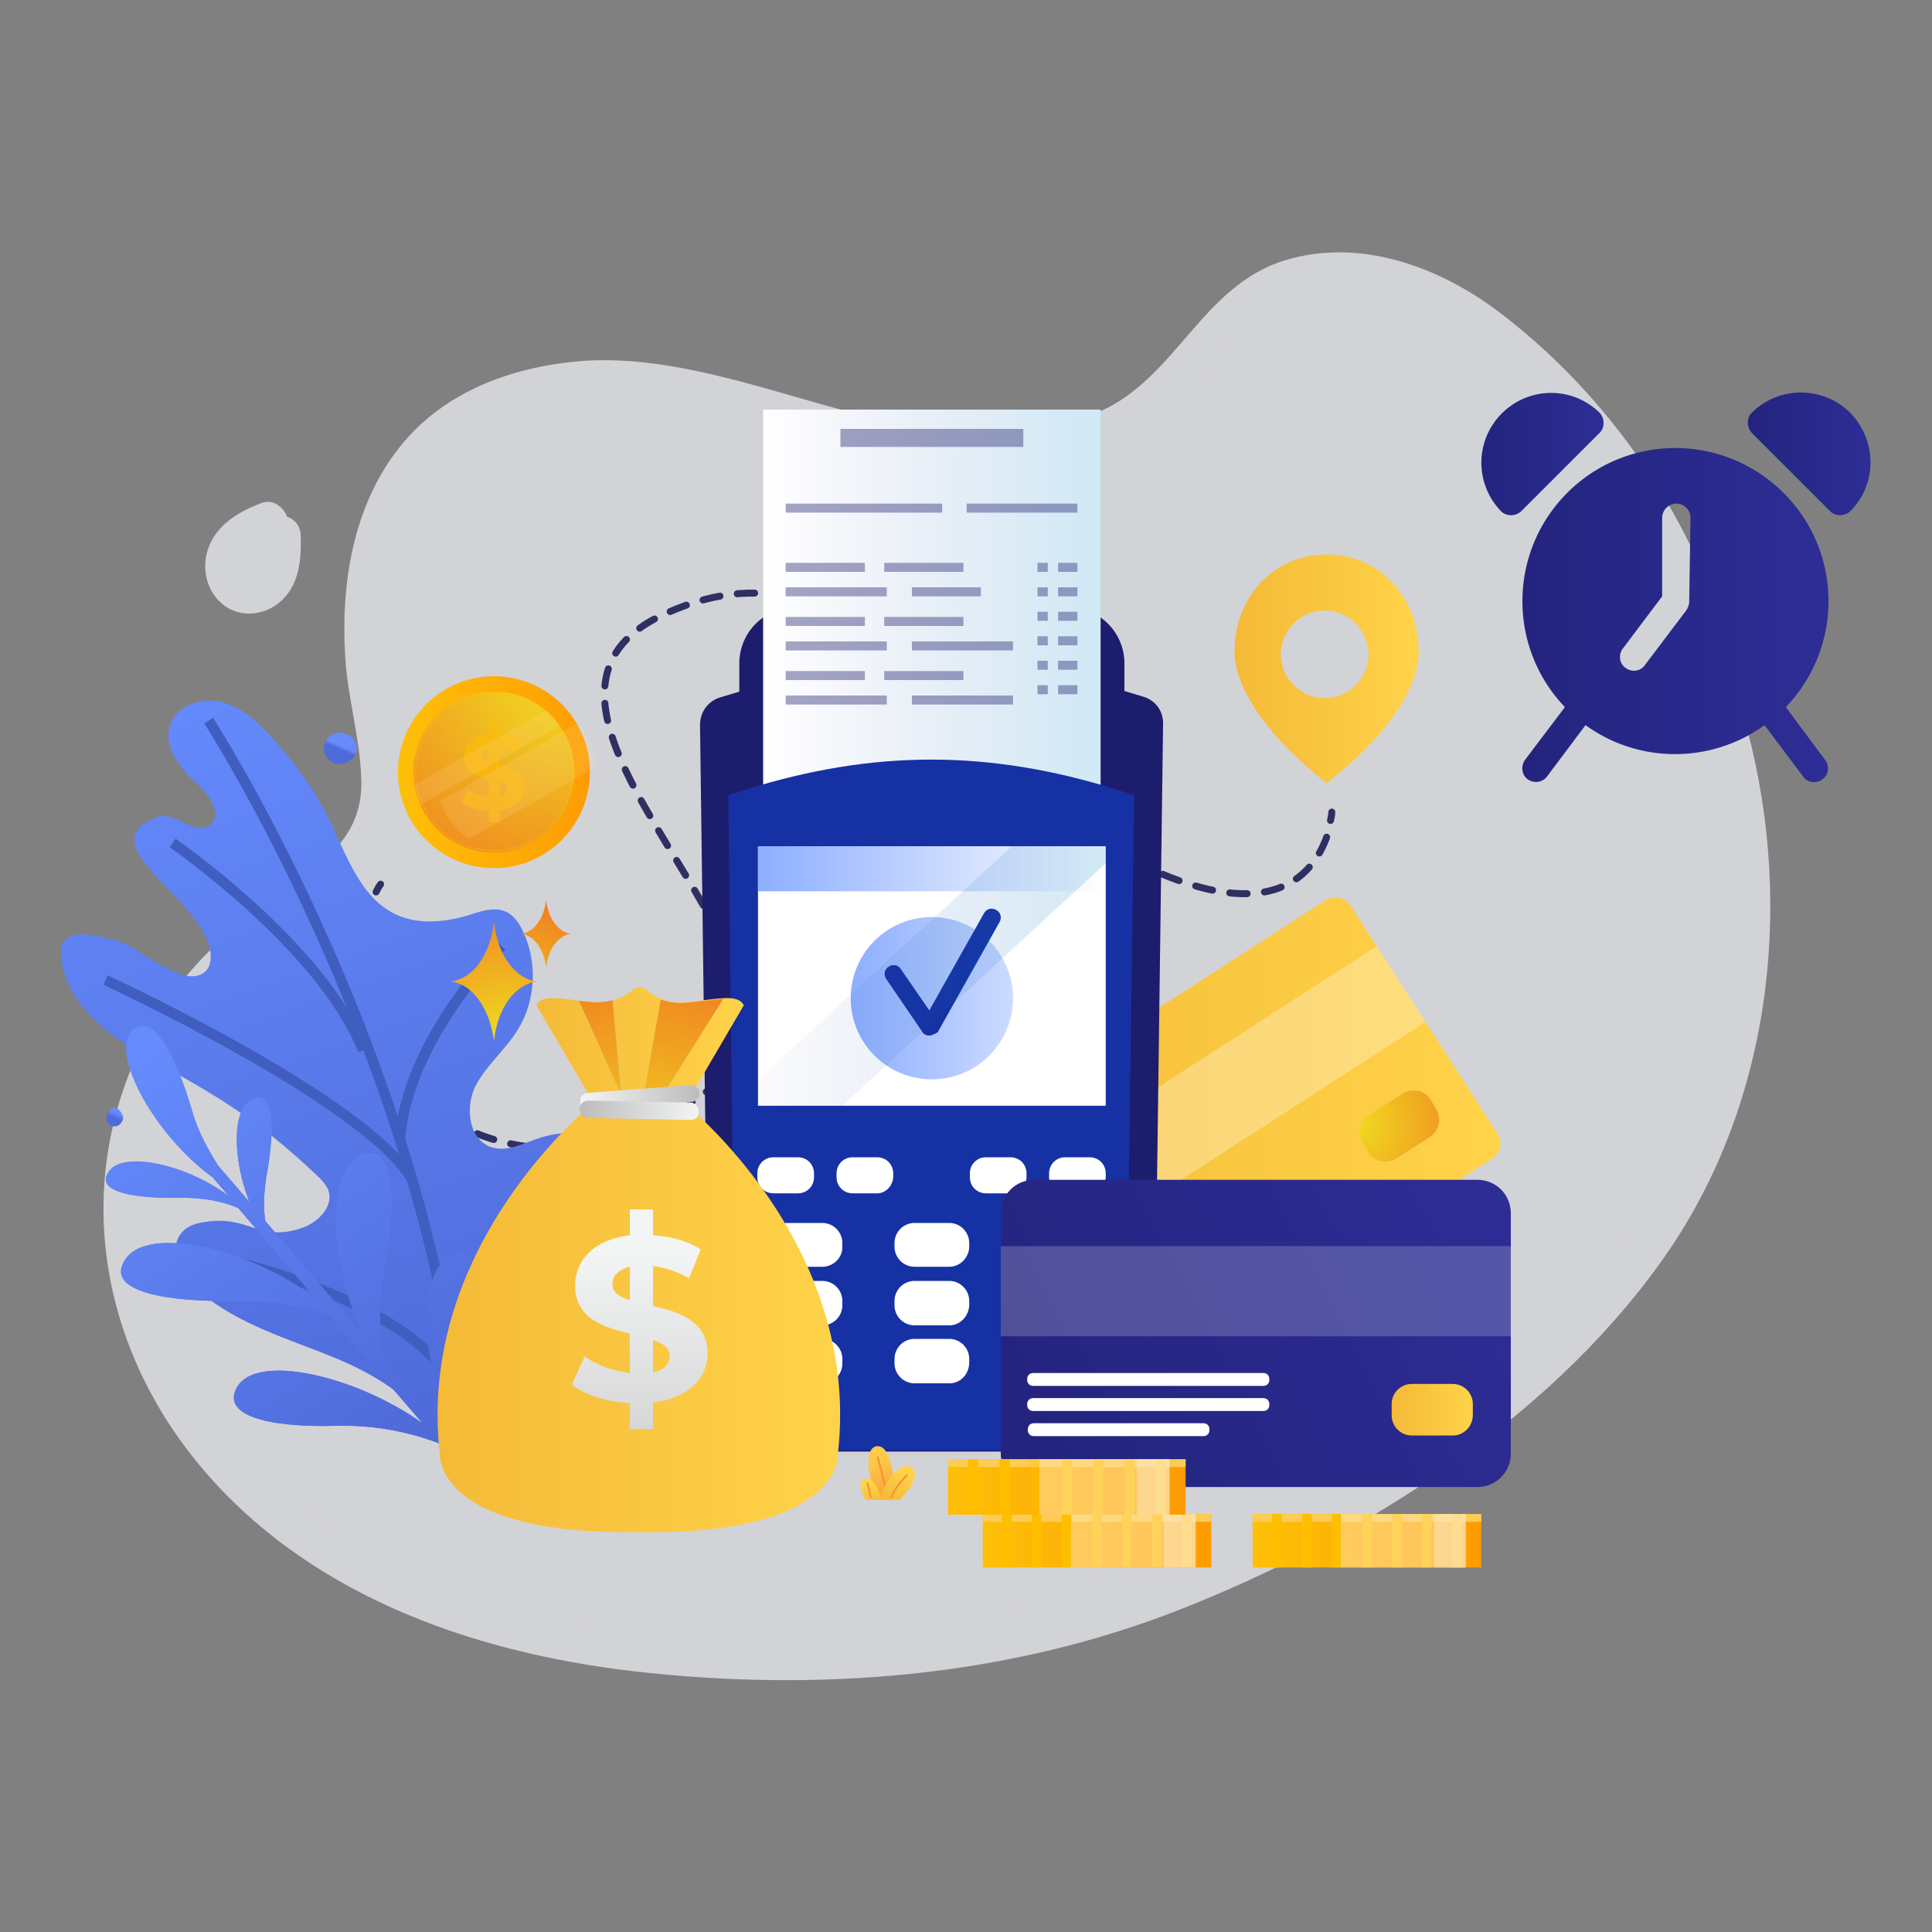 <svg xmlns="http://www.w3.org/2000/svg" xmlns:xlink="http://www.w3.org/1999/xlink" viewBox="0 0 300 300" xmlns:v="https://vecta.io/nano"><rect x="0" y="0" width="300" height="300" fill="#808080" stroke="none"/><style><![CDATA[.AI{opacity:.3}.AJ{opacity:.5}.AK{fill:none}.AL{stroke-linecap:round}.AM{stroke-miterlimit:10}.AN{fill:#ffbe00}.AO{fill:#ffe6b3}.AP{fill:#fccc54}.AQ{fill:#fce8c5}.AR{fill:#1d1d6d}.AS{stroke:#f9962b}.AT{stroke-width:.306}.AU{clip-path:url(#n)}]]></style><g opacity=".75" fill="#edeff4"><path d="M268.1 114.1c-2.2-20.8-13.6-40.3-28.5-55.3-6.1-6.1-13-11.7-21.1-14.5s-17.8-2.4-24.7 2.7c-5.2 3.8-8.3 9.8-12.9 14.2-9.6 9.2-24.4 10.6-37.5 8.4s-25.6-7.3-38.7-9.4-27.9-.7-37.5 8.5C56 79.3 55.3 97 58 112.2c.9 5.2 2.1 10.6.4 15.5-2.5 7.5-10.5 11.3-16.9 15.9-16 11.5-24.9 32.2-22.1 51.8 3.1 21.5 19.1 39.5 38.4 49.4s41.5 12.6 63.2 12.7c9.2 0 18.5-.3 27.6-1.7 26.6-3.8 51.5-15.5 73.6-30.9 12.3-8.6 23.9-18.4 32.7-30.6 16.5-22.7 20.6-53.2 13.2-80.2z"/><path d="M271.3 114.1c-3-25.6-18.1-50.2-38.6-65.7-9.3-7-21.5-11.5-33.1-8-12.9 3.9-16.9 18.2-28.8 23.5-25.9 11.6-53.2-9.3-79.6-7.9-11.1.7-22.2 4.6-29.2 13.5-7.2 9.1-9.1 21.2-8.4 32.5.4 6.4 2.3 12.6 2.5 19 .3 8.3-5.1 12.5-11.4 16.8-9.6 6.4-17.6 14-22.7 24.5-10.6 21.7-6.5 46.1 8.4 64.5 16.6 20.5 42.3 29.7 67.9 32.7 28.6 3.3 58.1 1 85-9.6 27.9-11 56.8-29.1 74.5-53.8 17.1-23.7 20.9-55 13.5-82.9-1.1-4-7.3-2.3-6.3 1.7 6.3 23.7 4.1 49.8-8.5 71.2-13 22.1-36 38.1-58.3 49.8-24.2 12.7-49.9 18.5-77.1 18.4-25.2-.1-52.1-3.8-72.9-19.3-18.8-14-30.6-37.1-24.1-60.6 3.1-11 9.8-21.1 19-27.9 7.9-5.8 17.6-10.5 19.1-21.3.8-5.4-.7-10.8-1.5-16.1-.9-5.8-1.2-11.8-.5-17.6C61.5 79.8 67.6 69.2 79 65c23.9-8.9 47.9 7.4 71.7 8.6 11.5.6 23.8-2 32.4-10.2 5-4.7 8.1-11.4 14.2-14.9 6.1-3.6 13.8-3.4 20.3-1.1 13.1 4.6 24 17 31.8 28.1 8 11.5 13.9 24.6 15.5 38.7.4 4 6.9 4 6.4-.1z"/></g><g stroke="#2e3062" stroke-width="1.081" stroke-linejoin="round" class="AK AL"><path d="M206.8 126.1s0 .5-.2 1.3"/><path d="M206 130c-2 5.5-8.2 14-28.3 4.5-30.1-14.2-41.8-53.7-74.2-39.3s29.1 55.5 7.6 73.2c-31.3 25.6-64.9-3.7-53.3-28.7" stroke-dasharray="2.704,2.704"/><path d="M58.4 138.5c.2-.4.4-.8.7-1.2"/></g><linearGradient id="A" gradientUnits="userSpaceOnUse" x1="74.861" y1="221.836" x2="32.736" y2="101.006"><stop offset="0" stop-color="#4f6ad9"/><stop offset="1" stop-color="#658bfd"/></linearGradient><path d="M69.5 227.7c-1.6-8.1-9.3-13.4-16.9-16.6s-15.9-5.4-22-10.9c-2.6-2.3-4.6-6.4-2.3-8.9.8-.9 2-1.3 3.2-1.5 7.3-1.3 8.6 3.3 15.6.8 2.4-.9 4.7-3.3 3.9-5.7-.3-.9-1-1.6-1.7-2.3-9.2-8.7-15.3-12.3-26.4-18.4-6.3-3.4-12.7-8.5-13.4-15.6-.1-.8-.1-1.6.3-2.2.8-1.4 2.7-1.5 4.3-1.2 7.6 1.3 5.6 2.1 12.5 5.5 1.8.9 4.2 1.5 5.5-.1.8-1 .7-2.4.4-3.6-2-7.9-18.7-16.1-8.2-20.1 2.7-1.1 6 3 8.3 1.2 2-1.5 0-4.6-1.8-6.2-2.7-2.4-5.5-5.8-4.4-9.3 1-3 4.8-4.4 7.9-3.6 3.1.7 5.6 3 7.8 5.4 3.5 3.8 6.6 8 8.9 12.6 2.8 5.7 4.9 12.5 10.7 15.1 3.4 1.5 7.5 1.1 11.1 0 1.8-.6 3.9-1.3 5.6-.6 1.3.5 2.2 1.8 2.8 3.1 2.3 4.8 2 10.8-.8 15.3-1.9 3.1-4.9 5.5-6.6 8.8-1.6 3.3-1 8.2 2.4 9.4 2.5.9 5.1-.6 7.6-1.4 4.6-1.5 10-.9 13.8 2.1s5.8 8.3 4.4 13c-2.5 8.3-12.8 10.8-19.5 16.4-5.9 5-9 13.1-7.9 20.8" fill="url(#A)"/><g stroke="#405ebf" stroke-width="1.622" class="AK AM"><path d="M32.4 111.9s35.7 55.1 40 116.7m-45.6-97.7s23.1 15.9 29.6 32.2"/><path d="M77.9 146.9S63.2 161.3 62.1 177m-45.7-24.8s40.1 18.5 47.6 30.9m33 3.1s-25.9 7.4-26.7 24.4m-36.1-15.2s31.3 6.6 37 21.3"/></g><linearGradient id="B" gradientUnits="userSpaceOnUse" x1="83.961" y1="251.732" x2="23.107" y2="163.297"><stop offset=".324" stop-color="#4f6ad9"/><stop offset="1" stop-color="#658bfd"/></linearGradient><use xlink:href="#K" fill="url(#B)"/><use xlink:href="#K" fill="url(#B)"/><linearGradient id="C" gradientUnits="userSpaceOnUse" x1="142.67" y1="179.781" x2="232.96" y2="179.781"><stop offset="0" stop-color="#f4ba38"/><stop offset="1" stop-color="#ffd349"/></linearGradient><path d="M231.7 179.9l-61.8 39.9c-1.3.8-3 .5-3.9-.8l-22.8-35.4c-.8-1.3-.5-3 .8-3.9l61.8-39.9c1.3-.8 3-.5 3.9.8l22.8 35.4c.9 1.3.5 3-.8 3.9z" fill="url(#C)"/><g fill="#fff"><path d="M147.23 189.88l66.536-42.958 7.594 11.76-66.536 42.958z" class="AI"/><path d="M193.3 186l-30 19.4c-.4.3-1 .1-1.2-.3l-.1-.2c-.3-.4-.1-1 .3-1.2l30-19.4c.4-.3 1-.1 1.2.3l.1.2c.2.4.1.9-.3 1.2zm2.1 3.3l-30 19.4c-.4.3-1 .1-1.2-.3l-.1-.2c-.3-.4-.1-1 .3-1.2l30-19.4c.4-.3 1-.1 1.2.3l.1.2c.2.3.1.9-.3 1.2zm-5.7 8.3l-22.2 14.3c-.4.3-1 .1-1.2-.3l-.1-.2c-.3-.4-.1-1 .3-1.2l22.2-14.3c.4-.3 1-.1 1.2.3l.1.2c.2.4.1.9-.3 1.2z"/></g><radialGradient id="D" cx="341.65" cy="-283.942" r="21.881" gradientTransform="matrix(0.84 -0.542 0.542 0.84 76.975 598.426)" gradientUnits="userSpaceOnUse"><stop offset="0" stop-color="#f0dc20"/><stop offset="1" stop-color="#f07a20"/></radialGradient><path d="M222.1 176.5l-5.3 3.4c-1.5.9-3.4.5-4.3-.9l-.9-1.5c-.9-1.5-.5-3.4.9-4.3l5.3-3.4c1.5-.9 3.4-.5 4.3.9l.9 1.5c.9 1.4.5 3.4-.9 4.3z" fill="url(#D)"/><linearGradient id="E" gradientUnits="userSpaceOnUse" x1="152.592" y1="239.209" x2="188.06" y2="239.209"><stop offset="0" stop-color="#fec008"/><stop offset="1" stop-color="#fe9c03"/></linearGradient><path d="M152.6 235.1h35.5v8.3h-35.5z" fill="url(#E)"/><path d="M152.6 235.1h35.5v1.2h-35.5z" class="AP"/><g class="AN"><use xlink:href="#L" class="AI"/><use xlink:href="#L" x="4.6" class="AI"/><use xlink:href="#L" x="9.3" class="AI"/><use xlink:href="#L" x="14"/><use xlink:href="#L" x="18.6"/><use xlink:href="#L" x="23.3"/><use xlink:href="#L" x="27.9"/></g><path d="M166.3 235.1h19.4v8.3h-19.4z" class="AJ AO"/><path d="M180.7 235.1h4.9v8.3h-4.9z" class="AJ AQ"/><linearGradient id="F" gradientUnits="userSpaceOnUse" x1="194.54" y1="239.209" x2="230.008" y2="239.209"><stop offset="0" stop-color="#fec008"/><stop offset="1" stop-color="#fe9c03"/></linearGradient><path d="M194.5 235.1H230v8.3h-35.5z" fill="url(#F)"/><path d="M194.5 235.1H230v1.2h-35.5z" class="AP"/><g class="AN"><use xlink:href="#L" x="41.9" class="AI"/><use xlink:href="#L" x="46.6" class="AI"/><use xlink:href="#L" x="51.2" class="AI"/><use xlink:href="#L" x="55.9"/><use xlink:href="#L" x="60.6"/><use xlink:href="#L" x="65.2"/><use xlink:href="#L" x="69.9"/></g><path d="M208.2 235.1h19.4v8.3h-19.4z" class="AJ AO"/><path d="M222.7 235.1h4.9v8.3h-4.9z" class="AJ AQ"/><path d="M177.6 108.2l-3-.9V103a8.71 8.71 0 0 0-8.7-8.7h-42.4a8.71 8.71 0 0 0-8.7 8.7v4.4l-3 .9c-1.9.6-3.1 2.3-3.1 4.3L110 211c.1 8 6.6 14.4 14.6 14.4h40.1c8 0 14.5-6.4 14.6-14.4l1.3-98.4c.1-2.1-1.1-3.8-3-4.4h0z" class="AR"/><path d="M118.5 63.6h52.4v60.5h-52.4z" fill="#fff"/><linearGradient id="G" gradientUnits="userSpaceOnUse" x1="118.547" y1="93.805" x2="170.924" y2="93.805"><stop offset="0" stop-color="#1c2d94" stop-opacity="0"/><stop offset="1" stop-color="#1094d2" stop-opacity=".2"/></linearGradient><path d="M118.5 63.6h52.4v60.5h-52.4z" fill="url(#G)"/><path d="M113.1 123.5l2.7-.9c19.9-6.2 37.7-6.2 57.6 0l2.7.9-1.2 89.1c-.1 7-5.8 12.6-12.8 12.6h-35.2c-7 0-12.7-5.6-12.8-12.6l-1-89.1z" fill="#1631a4"/><path d="M117.7 131.4h54v40.3h-54z" fill="#fff"/><linearGradient id="H" gradientUnits="userSpaceOnUse" x1="117.681" y1="134.874" x2="171.631" y2="134.874"><stop offset="0" stop-color="#8daeff"/><stop offset="1" stop-color="#8daeff" stop-opacity="0"/></linearGradient><path d="M117.7 131.4h54v7h-54z" fill="url(#H)"/><linearGradient id="I" gradientUnits="userSpaceOnUse" x1="132.054" y1="154.979" x2="177.483" y2="154.979"><stop offset="0" stop-color="#8daeff"/><stop offset="1" stop-color="#8daeff" stop-opacity="0"/></linearGradient><circle cx="144.7" cy="155" r="12.6" fill="url(#I)"/><path d="M144.3 160.8c-.5 0-.9-.2-1.1-.6l-5.6-8.2c-.4-.6-.3-1.5.4-1.9.6-.4 1.5-.3 1.9.4l4.4 6.4 8.5-15.1c.4-.7 1.2-.9 1.9-.5s.9 1.2.5 1.9l-9.6 17.1c-.4.2-.8.5-1.3.5z" fill="#1631a4"/><g fill="#fff"><use xlink:href="#M"/><use xlink:href="#N"/><use xlink:href="#M" x="33"/><use xlink:href="#N" x="33"/><use xlink:href="#O"/><path d="M147.4 196.7H142a3.12 3.12 0 0 1-3.1-3.1v-.6a3.12 3.12 0 0 1 3.1-3.1h5.4a3.12 3.12 0 0 1 3.1 3.1v.7c-.1 1.6-1.4 3-3.1 3z"/><use xlink:href="#O" x="39.3"/><use xlink:href="#P"/><path d="M147.4 205.8H142a3.12 3.12 0 0 1-3.1-3.1v-.7a3.12 3.12 0 0 1 3.1-3.1h5.4a3.12 3.12 0 0 1 3.1 3.1v.7c-.1 1.7-1.4 3.1-3.1 3.1z"/><use xlink:href="#P" x="39.3"/><use xlink:href="#Q"/><path d="M147.4 214.8H142a3.12 3.12 0 0 1-3.1-3.1v-.7a3.12 3.12 0 0 1 3.1-3.1h5.4a3.12 3.12 0 0 1 3.1 3.1v.7c-.1 1.8-1.4 3.1-3.1 3.1z"/><use xlink:href="#Q" x="39.3"/></g><defs><path id="J" d="M117.7 131.4h54v40.3h-54z"/><path id="K" d="M70 195c-5.7 2.8-4.5 18.5 1.4 29.8L59.6 211c-.6-2.9-1-7.5.1-13.8 1.8-9.8 1.9-20.5-3.8-17.7-5.4 2.6-4.6 16.6.4 27.7l-15.1-17.6c-.3-1.8-.3-4.4.3-7.7 1.1-6.2 1.2-12.9-2.4-11.2-3.1 1.5-3 9.2-.4 15.9l-4.9-5.7c-1.2-2-3-4.9-4-8.5-2.4-8.3-6.2-15.7-9.4-12.2S24 176.3 33 182.8l2.5 2.9c-6.4-4.8-16.3-7.1-18.6-3.8s4.4 4.2 10.7 4.1c4.8-.1 7.9.9 9.4 1.6l11.9 13.9c-10.2-7.6-25.8-11.3-29.4-6-3.6 5.2 7 6.7 16.9 6.5 7.5-.2 12.5 1.4 14.9 2.4L65.6 221c-10.2-7.3-25.7-11-28.8-5.6-2.4 4.2 4.2 6.3 15.4 6 7.6-.2 13.3 1.7 16.2 2.8l6.7 7.8c.6-.3 1.1-.7 1.4-1.2l-2.7-3.1c-.7-2.6-1.4-7.7-.1-15 1.9-9.8 2-20.5-3.7-17.7z"/><path id="L" d="M155.6 235.1h1.5v8.3h-1.5z"/><path id="M" d="M123.9 185.3h-3.8c-1.4 0-2.5-1.1-2.5-2.5v-.6c0-1.4 1.1-2.5 2.5-2.5h3.8c1.4 0 2.5 1.1 2.5 2.5v.6c0 1.4-1.1 2.5-2.5 2.5z"/><path id="N" d="M136.2 185.3h-3.8c-1.4 0-2.5-1.1-2.5-2.5v-.6c0-1.4 1.1-2.5 2.5-2.5h3.8c1.4 0 2.5 1.1 2.5 2.5v.6c-.1 1.4-1.2 2.5-2.5 2.5z"/><path id="O" d="M127.7 196.7h-5.4a3.12 3.12 0 0 1-3.1-3.1v-.6a3.12 3.12 0 0 1 3.1-3.1h5.4a3.12 3.12 0 0 1 3.1 3.1v.7c0 1.6-1.4 3-3.1 3z"/><path id="P" d="M127.7 205.8h-5.4a3.12 3.12 0 0 1-3.1-3.1v-.7a3.12 3.12 0 0 1 3.1-3.1h5.4a3.12 3.12 0 0 1 3.1 3.1v.7a3.12 3.12 0 0 1-3.1 3.1z"/><path id="Q" d="M127.7 214.8h-5.4a3.12 3.12 0 0 1-3.1-3.1v-.7a3.12 3.12 0 0 1 3.1-3.1h5.4a3.12 3.12 0 0 1 3.1 3.1v.7a3.05 3.05 0 0 1-3.1 3.1z"/><path id="R" d="M161.1 87.4h1.6v1.4h-1.6z"/><path id="S" d="M196.2 215.2h-35.8c-.5 0-.9-.4-.9-.9v-.2c0-.5.4-.9.9-.9h35.8c.5 0 .9.4.9.9v.2c0 .5-.4.9-.9.9z"/><path id="T" d="M150.3 226.6h1.6v8.6h-1.6z"/><path id="U" d="M95.1 155.3c-1 .3-2.1.4-3.4.3-.6-.1-1.2-.1-1.8-.2l6.5 14.4-1.3-14.5z"/><path id="V" d="M102.3 171l10-15.9-5.6.6c-1.6.2-3-.1-4.1-.5l-2.6 14.7 2.3 1.1z"/></defs><clipPath id="W"><use xlink:href="#J"/></clipPath><linearGradient id="X" gradientUnits="userSpaceOnUse" x1="111.788" y1="150.912" x2="177.523" y2="150.912"><stop offset="0" stop-color="#1c2d94" stop-opacity="0"/><stop offset="1" stop-color="#1094d2" stop-opacity=".2"/></linearGradient><path d="M119.8 181.8l-8-8.7 57.7-53.1 8 8.7z" clip-path="url(#W)" fill="url(#X)"/><path d="M130.5 66.6h28.4v2.8h-28.4z" opacity=".4" class="AR"/><g opacity=".4" class="AR"><path d="M122 83h45.3M122 75h45.3M122 115h45.3M122 87.4h12.3v1.4H122z"/><path d="M137.3 87.4h12.3v1.4h-12.3zm27 0h3v1.4h-3zm0 3.8h3v1.4h-3zm0 3.8h3v1.4h-3zm0 3.8h3v1.4h-3zm0 3.8h3v1.4h-3zm0 3.8h3v1.4h-3z"/><use xlink:href="#R"/><use xlink:href="#R" y="3.8"/><use xlink:href="#R" y="7.6"/><use xlink:href="#R" y="11.4"/><use xlink:href="#R" y="15.2"/><use xlink:href="#R" y="19"/><path d="M122 91.2h15.7v1.4H122zm19.6 0h10.7v1.4h-10.7zM122 95.8h12.3v1.4H122zm15.3 0h12.3v1.4h-12.3zM122 99.6h15.7v1.4H122zm0-21.4h24.3v1.4H122zm28.1 0h17.2v1.4h-17.2zm-8.5 21.4h15.7v1.4h-15.7zm-19.6 4.6h12.3v1.4H122zm15.3 0h12.3v1.4h-12.3zM122 108h15.7v1.4H122zm19.6 0h15.7v1.4h-15.7z"/></g><linearGradient id="Y" gradientUnits="userSpaceOnUse" x1="160.572" y1="224.808" x2="235.5" y2="186.166"><stop offset="0" stop-color="#24247f"/><stop offset="1" stop-color="#2d2d96"/></linearGradient><path d="M229.4 230.9h-68.8c-2.9 0-5.2-2.3-5.2-5.2v-37.3c0-2.9 2.3-5.2 5.2-5.2h68.8c2.9 0 5.2 2.3 5.2 5.2v37.3c0 2.9-2.3 5.2-5.2 5.2z" fill="url(#Y)"/><g fill="#fff"><path d="M155.4 193.5h79.2v14h-79.2z" opacity=".2"/><use xlink:href="#S"/><use xlink:href="#S" y="3.9"/><path d="M186.9 223h-26.4c-.5 0-.9-.4-.9-.9v-.2c0-.5.4-.9.9-.9h26.4c.5 0 .9.4.9.9v.2c0 .5-.4.9-.9.9z"/></g><linearGradient id="Z" gradientUnits="userSpaceOnUse" x1="216.074" y1="218.874" x2="228.712" y2="218.874"><stop offset="0" stop-color="#f4ba38"/><stop offset="1" stop-color="#ffd349"/></linearGradient><path d="M225.6 222.9h-6.4a3.12 3.12 0 0 1-3.1-3.1V218a3.12 3.12 0 0 1 3.1-3.1h6.4a3.12 3.12 0 0 1 3.1 3.1v1.7c0 1.8-1.4 3.2-3.1 3.2z" fill="url(#Z)"/><linearGradient id="a" gradientUnits="userSpaceOnUse" x1="147.223" y1="230.893" x2="184.118" y2="230.893"><stop offset="0" stop-color="#fec008"/><stop offset="1" stop-color="#fe9c03"/></linearGradient><path d="M147.2 226.6h36.9v8.6h-36.9z" fill="url(#a)"/><path d="M147.2 226.6h36.9v1.2h-36.9z" class="AP"/><g class="AN"><use xlink:href="#T" class="AI"/><use xlink:href="#T" x="4.9" class="AI"/><path d="M160 226.6h1.6v8.6H160z" class="AI"/><use xlink:href="#T" x="14.6"/><use xlink:href="#T" x="19.4"/><use xlink:href="#T" x="24.3"/><use xlink:href="#T" x="29.1"/></g><path d="M161.4 226.6h20.2v8.6h-20.2z" class="AJ AO"/><path d="M176.5 226.6h5.1v8.6h-5.1z" class="AJ AQ"/><linearGradient id="b" gradientUnits="userSpaceOnUse" x1="83.164" y1="166.05" x2="115.384" y2="166.05"><stop offset="0" stop-color="#f4ba38"/><stop offset="1" stop-color="#ffd349"/></linearGradient><path d="M106.8 155.6c-3.1.3-5.3-.9-6.4-1.9a1.66 1.66 0 0 0-2.1 0c-1.2 1-3.3 2.2-6.4 1.9-5-.5-7.7-1.3-8.6.5l10.3 17.6 5.8 5.1 5.8-5.1 10.3-17.6c-1-1.8-3.8-1-8.7-.5z" fill="url(#b)"/><linearGradient id="c" gradientUnits="userSpaceOnUse" x1="89.328" y1="162.544" x2="96.408" y2="162.544"><stop offset="0" stop-color="#c5cce9"/><stop offset="1" stop-color="#a2afdb"/></linearGradient><use xlink:href="#U" fill="url(#c)"/><radialGradient id="d" cx="99.892" cy="183.114" r="35.28" gradientUnits="userSpaceOnUse"><stop offset="0" stop-color="#f0dc20"/><stop offset="1" stop-color="#f07a20"/></radialGradient><use xlink:href="#U" fill="url(#d)"/><linearGradient id="e" gradientUnits="userSpaceOnUse" x1="100.051" y1="162.981" x2="113.419" y2="162.981"><stop offset="0" stop-color="#c5cce9"/><stop offset="1" stop-color="#a2afdb"/></linearGradient><use xlink:href="#V" fill="url(#e)"/><use xlink:href="#V" fill="url(#d)"/><linearGradient id="f" gradientUnits="userSpaceOnUse" x1="68.032" y1="203.83" x2="130.516" y2="203.83"><stop offset="0" stop-color="#f4ba38"/><stop offset="1" stop-color="#ffd349"/></linearGradient><path d="M105.9 171h-.2v-1.2l-6.5.6-6.5-.6v1.2h-.2s-28 22-24.2 54.8c0 0-.8 12.6 30.9 12.1 31.7.5 30.9-12.1 30.9-12.1 3.8-32.9-24.2-54.8-24.2-54.8z" fill="url(#f)"/><linearGradient id="g" gradientUnits="userSpaceOnUse" x1="99.274" y1="246.566" x2="99.274" y2="194.403"><stop offset="0" stop-color="#bcbcbc"/><stop offset="1" stop-color="#f3f5f4"/></linearGradient><path d="M101.4 202.8v-6.2c1.8.2 3.7.8 5.6 1.9l1.8-4.5c-2-1.3-4.6-2-7.4-2.2v-4h-3.6v4c-5.7.7-8.5 4-8.5 7.8 0 5.2 4.5 6.5 8.5 7.5v6.1c-2.6-.3-5.2-1.2-7-2.6l-2 4.4c2 1.6 5.4 2.7 9 2.9v4h3.6v-4.1c5.7-.7 8.5-4 8.5-7.7-.1-5-4.5-6.4-8.5-7.3zm-3.6-.9c-1.6-.5-2.7-1.2-2.7-2.5 0-1.2.8-2.2 2.7-2.7v5.2zm3.6 11.2v-5c1.6.5 2.6 1.2 2.6 2.5 0 1.2-.8 2.1-2.6 2.5z" fill="url(#g)"/><linearGradient id="h" gradientUnits="userSpaceOnUse" x1="90.092" y1="170.365" x2="108.664" y2="170.365"><stop offset="0" stop-color="#f3f5f4"/><stop offset="1" stop-color="#bcbcbc"/></linearGradient><path d="M91.4 172.3c-.7 0-1.3-.5-1.3-1.2a1.27 1.27 0 0 1 1.2-1.4l15.9-1.2a1.27 1.27 0 0 1 .2 2.6l-15.9 1.2h-.1z" fill="url(#h)"/><linearGradient id="i" gradientUnits="userSpaceOnUse" x1="89.968" y1="172.452" x2="108.58" y2="172.452"><stop offset="0" stop-color="#bcbcbc"/><stop offset="1" stop-color="#f3f5f4"/></linearGradient><path d="M107.2 173.9l-15.9-.3c-.7 0-1.3-.6-1.3-1.4 0-.7.6-1.3 1.3-1.3l15.9.3c.7 0 1.3.6 1.3 1.4.1.8-.5 1.3-1.3 1.3z" fill="url(#i)"/><radialGradient id="j" cx="78.211" cy="161.131" r="23.254" gradientUnits="userSpaceOnUse"><stop offset="0" stop-color="#f0dc20"/><stop offset="1" stop-color="#f07a20"/></radialGradient><path d="M76.7 143.1c-.5 5.1-3.3 9-6.8 9.3 3.4.3 6.2 4.2 6.8 9.3.5-5.1 3.3-9 6.8-9.3-3.5-.3-6.3-4.2-6.8-9.3z" fill="url(#j)"/><path d="M84.8 139.7c-.3 2.9-1.9 5.1-3.9 5.3 2 .2 3.6 2.4 3.9 5.3.3-2.9 1.9-5.1 3.9-5.3-2-.2-3.6-2.4-3.9-5.3z" fill="url(#j)"/><linearGradient id="k" gradientUnits="userSpaceOnUse" x1="61.752" y1="119.87" x2="91.555" y2="119.87"><stop offset="0" stop-color="#fec008"/><stop offset="1" stop-color="#fe9c03"/></linearGradient><circle cx="76.7" cy="119.9" r="14.9" fill="url(#k)"/><radialGradient id="l" cx="87.816" cy="101.915" r="42.462" gradientUnits="userSpaceOnUse"><stop offset=".081" stop-color="#f0dc20"/><stop offset="1" stop-color="#f07a20"/></radialGradient><circle cx="76.7" cy="119.9" r="12.5" fill="url(#l)"/><circle transform="matrix(.378 -.926 .926 .378 -63.283 145.605)" cx="76.7" cy="119.9" r="12.2" stroke="#ffbe00" stroke-width=".27" class="AI AK"/><path d="M77.6 125.8v1.9h-1.7v-1.8c-1.7-.1-3.3-.6-4.2-1.3l.9-2c.8.6 2 1.1 3.3 1.2V121c-1.9-.5-3.9-1.1-3.9-3.5 0-1.8 1.3-3.3 3.9-3.6V112h1.7v1.8c1.3.1 2.5.4 3.4 1l-.8 2.1c-.9-.5-1.7-.8-2.6-.9v2.9c1.9.4 3.9 1.1 3.9 3.4 0 1.7-1.2 3.2-3.9 3.5zm-1.7-7.4V116c-.9.2-1.2.7-1.2 1.2 0 .6.5 1 1.2 1.2zm2.9 4.1c0-.6-.5-.9-1.2-1.2v2.3c.9-.2 1.2-.6 1.2-1.1z" class="AJ AN"/><g opacity=".7"><defs><circle id="m" cx="76.7" cy="119.9" r="12.5" opacity=".7"/></defs><clipPath id="n"><use xlink:href="#m"/></clipPath><g class="AO"><path transform="matrix(.492 .871 -.871 .492 146.809 -5.634)" d="M74.6 106.9h7.3V139h-7.3z" opacity=".2" class="AU"/><path d="M63.1 126.2l-2.4-2.3 28-15.8 2.4 2.2z" opacity=".2" class="AU"/></g></g><linearGradient id="o" gradientUnits="userSpaceOnUse" x1="138.016" y1="232.846" x2="136.259" y2="226.593"><stop offset="0" stop-color="#f4a238"/><stop offset="1" stop-color="#ffc949"/></linearGradient><path d="M138.9 231.4s-.2-6.3-2.3-6.8c-2.2-.5-2.5 3.9 0 8.3l2.3-1.5z" fill="url(#o)"/><path d="M136.3 226.3l1.5 5.8" class="AK AL AM AS AT"/><linearGradient id="p" gradientUnits="userSpaceOnUse" x1="138.322" y1="233.057" x2="140.493" y2="228.56"><stop offset="0" stop-color="#f4ba38"/><stop offset="1" stop-color="#ffd349"/></linearGradient><path d="M139.7 232.9s3.3-3.2 2.1-4.8-4.3 1.1-5.2 4.8h3.1z" fill="url(#p)"/><path d="M140.8 229.1s-1.6 1.5-2.4 3.4" class="AK AL AM AS AT"/><linearGradient id="q" gradientUnits="userSpaceOnUse" x1="135.616" y1="233.351" x2="134.841" y2="230.457"><stop offset="0" stop-color="#f4ba38"/><stop offset="1" stop-color="#ffd349"/></linearGradient><path d="M136.9 232.9s-.8-3.6-2.5-3.3 0 3.3 0 3.3h2.5z" fill="url(#q)"/><path d="M134.7 230.3l.5 2.2" class="AK AL AM AS AT"/><linearGradient id="r" gradientUnits="userSpaceOnUse" x1="191.736" y1="103.771" x2="220.24" y2="103.771"><stop offset="0" stop-color="#f4ba38"/><stop offset="1" stop-color="#ffd349"/></linearGradient><path d="M206 86.1c-8.3 0-14.3 6.7-14.3 15 0 9.9 14.3 20.5 14.3 20.5s14.3-10.5 14.3-20.5c-.1-8.3-6-15-14.3-15zm-.3 22.3a6.81 6.81 0 0 1-6.8-6.8 6.81 6.81 0 0 1 6.8-6.8 6.81 6.81 0 0 1 6.8 6.8 6.81 6.81 0 0 1-6.8 6.8z" fill="url(#r)"/><g opacity=".75" fill="#edeff4"><path d="M38.6 83.9c-1.9 1.3-2.1 4.5-.4 6 3-1.6 4.5-5.6 3.2-8.8-2.4.9-4.9 2.3-6 4.6-1.1 2.4 0 5.8 2.6 6.2 2 .4 3.9-1.2 4.7-3 .8-1.9.7-3.9.6-6"/><path d="M36.4 81.6c-3.3 2.6-3.2 7.7-.4 10.6 1 1 2.7 1.2 3.9.5 4.2-2.4 6.4-7.7 4.7-12.4-.5-1.5-2.2-2.9-4-2.2-3.4 1.3-6.9 3.3-8.2 6.9-1.1 2.8-.5 6.3 1.7 8.4 2.5 2.5 6.4 2.4 9.1.3 3.3-2.6 3.6-6.7 3.5-10.6-.2-4.1-6.6-4.1-6.4 0 .1 1.5.3 3.5-.5 4.9-.4.7-.9 1.1-1.2.7-1.7-1.9 2.7-4 3.8-4.4-1.3-.7-2.6-1.5-4-2.2.7 2 .1 4-1.8 5.1 1.3.2 2.6.3 3.9.5-.5-.6-.1-1.1.4-1.5 1.4-1.1 1.1-3.4 0-4.6-1.3-1.4-3.2-1.1-4.5 0h0z"/></g><linearGradient id="s" gradientUnits="userSpaceOnUse" x1="17.617" y1="173.609" x2="17.933" y2="172.858"><stop offset="0" stop-color="#4f6ad9"/><stop offset="1" stop-color="#658bfd"/></linearGradient><path d="M17.8 173.6v-.8" fill="url(#s)"/><linearGradient id="t" gradientUnits="userSpaceOnUse" x1="17.798" y1="173.622" x2="18.136" y2="172.819"><stop offset="0" stop-color="#4f6ad9"/><stop offset="1" stop-color="#658bfd"/></linearGradient><path d="M18.7 172.6c-.2-.3-.5-.6-.9-.6s-.7.3-.9.6c-.3.4-.5.9-.3 1.5a1.3 1.3 0 0 0 1.2.8c.5 0 .9-.3 1.1-.7.4-.5.2-1.1-.2-1.6h0z" fill="url(#t)"/><linearGradient id="u" gradientUnits="userSpaceOnUse" x1="53.061" y1="116.398" x2="53.194" y2="116.081"><stop offset="0" stop-color="#4f6ad9"/><stop offset="1" stop-color="#658bfd"/></linearGradient><path d="M52.7 116.2h.8" fill="url(#u)"/><linearGradient id="v" gradientUnits="userSpaceOnUse" x1="52.76" y1="116.356" x2="52.982" y2="115.829"><stop offset="0" stop-color="#4f6ad9"/><stop offset="1" stop-color="#658bfd"/></linearGradient><path d="M54 118.3a2.17 2.17 0 0 0 1.1-1c.4-.6.4-1.5 0-2.2a2.59 2.59 0 0 0-1.1-1c-.8-.4-1.7-.5-2.5 0-.7.4-1.2 1.3-1.2 2.1 0 .9.5 1.7 1.2 2.1.8.5 1.7.4 2.5 0h0z" fill="url(#v)"/><linearGradient id="w" gradientUnits="userSpaceOnUse" x1="236.397" y1="95.534" x2="283.95" y2="95.534"><stop offset="0" stop-color="#24247f"/><stop offset="1" stop-color="#2d2d96"/></linearGradient><path d="M277.3 109.8c9.1-9.5 8.8-24.5-.7-33.6s-24.5-8.8-33.6.7c-8.8 9.2-8.8 23.7 0 32.9l-6.2 8.2c-.7 1-.5 2.3.4 3 1 .7 2.3.5 3-.4l6-8a23.72 23.72 0 0 0 27.8 0l6 8c.7 1 2.1 1.1 3 .4 1-.7 1.1-2.1.4-3l-6.1-8.2zm-15-16.4c0 .5-.2.9-.4 1.3l-6.5 8.6c-.7 1-2.1 1.1-3 .4-1-.7-1.1-2.1-.4-3l6.1-8.1V80.4a2.22 2.22 0 0 1 2.2-2.2 2.22 2.22 0 0 1 2.2 2.2l-.2 13z" fill="url(#w)"/><linearGradient id="x" gradientUnits="userSpaceOnUse" x1="230.008" y1="70.562" x2="248.994" y2="70.562"><stop offset="0" stop-color="#24247f"/><stop offset="1" stop-color="#2d2d96"/></linearGradient><path d="M248.4 64.1c-4.3-4.2-11.1-4.1-15.3.2a10.81 10.81 0 0 0 0 15.1c.8.8 2.2.8 3.1 0l12.2-12.2c.8-.8.8-2.2 0-3.1z" fill="url(#x)"/><linearGradient id="y" gradientUnits="userSpaceOnUse" x1="271.353" y1="70.514" x2="290.432" y2="70.514"><stop offset="0" stop-color="#24247f"/><stop offset="1" stop-color="#2d2d96"/></linearGradient><path d="M287.3 64.1c-4.2-4.2-11.1-4.2-15.3 0-.8.8-.8 2.2 0 3.1l12.2 12.2c.8.8 2.2.8 3.1 0 4.2-4.2 4.2-11 0-15.3z" fill="url(#y)"/></svg>